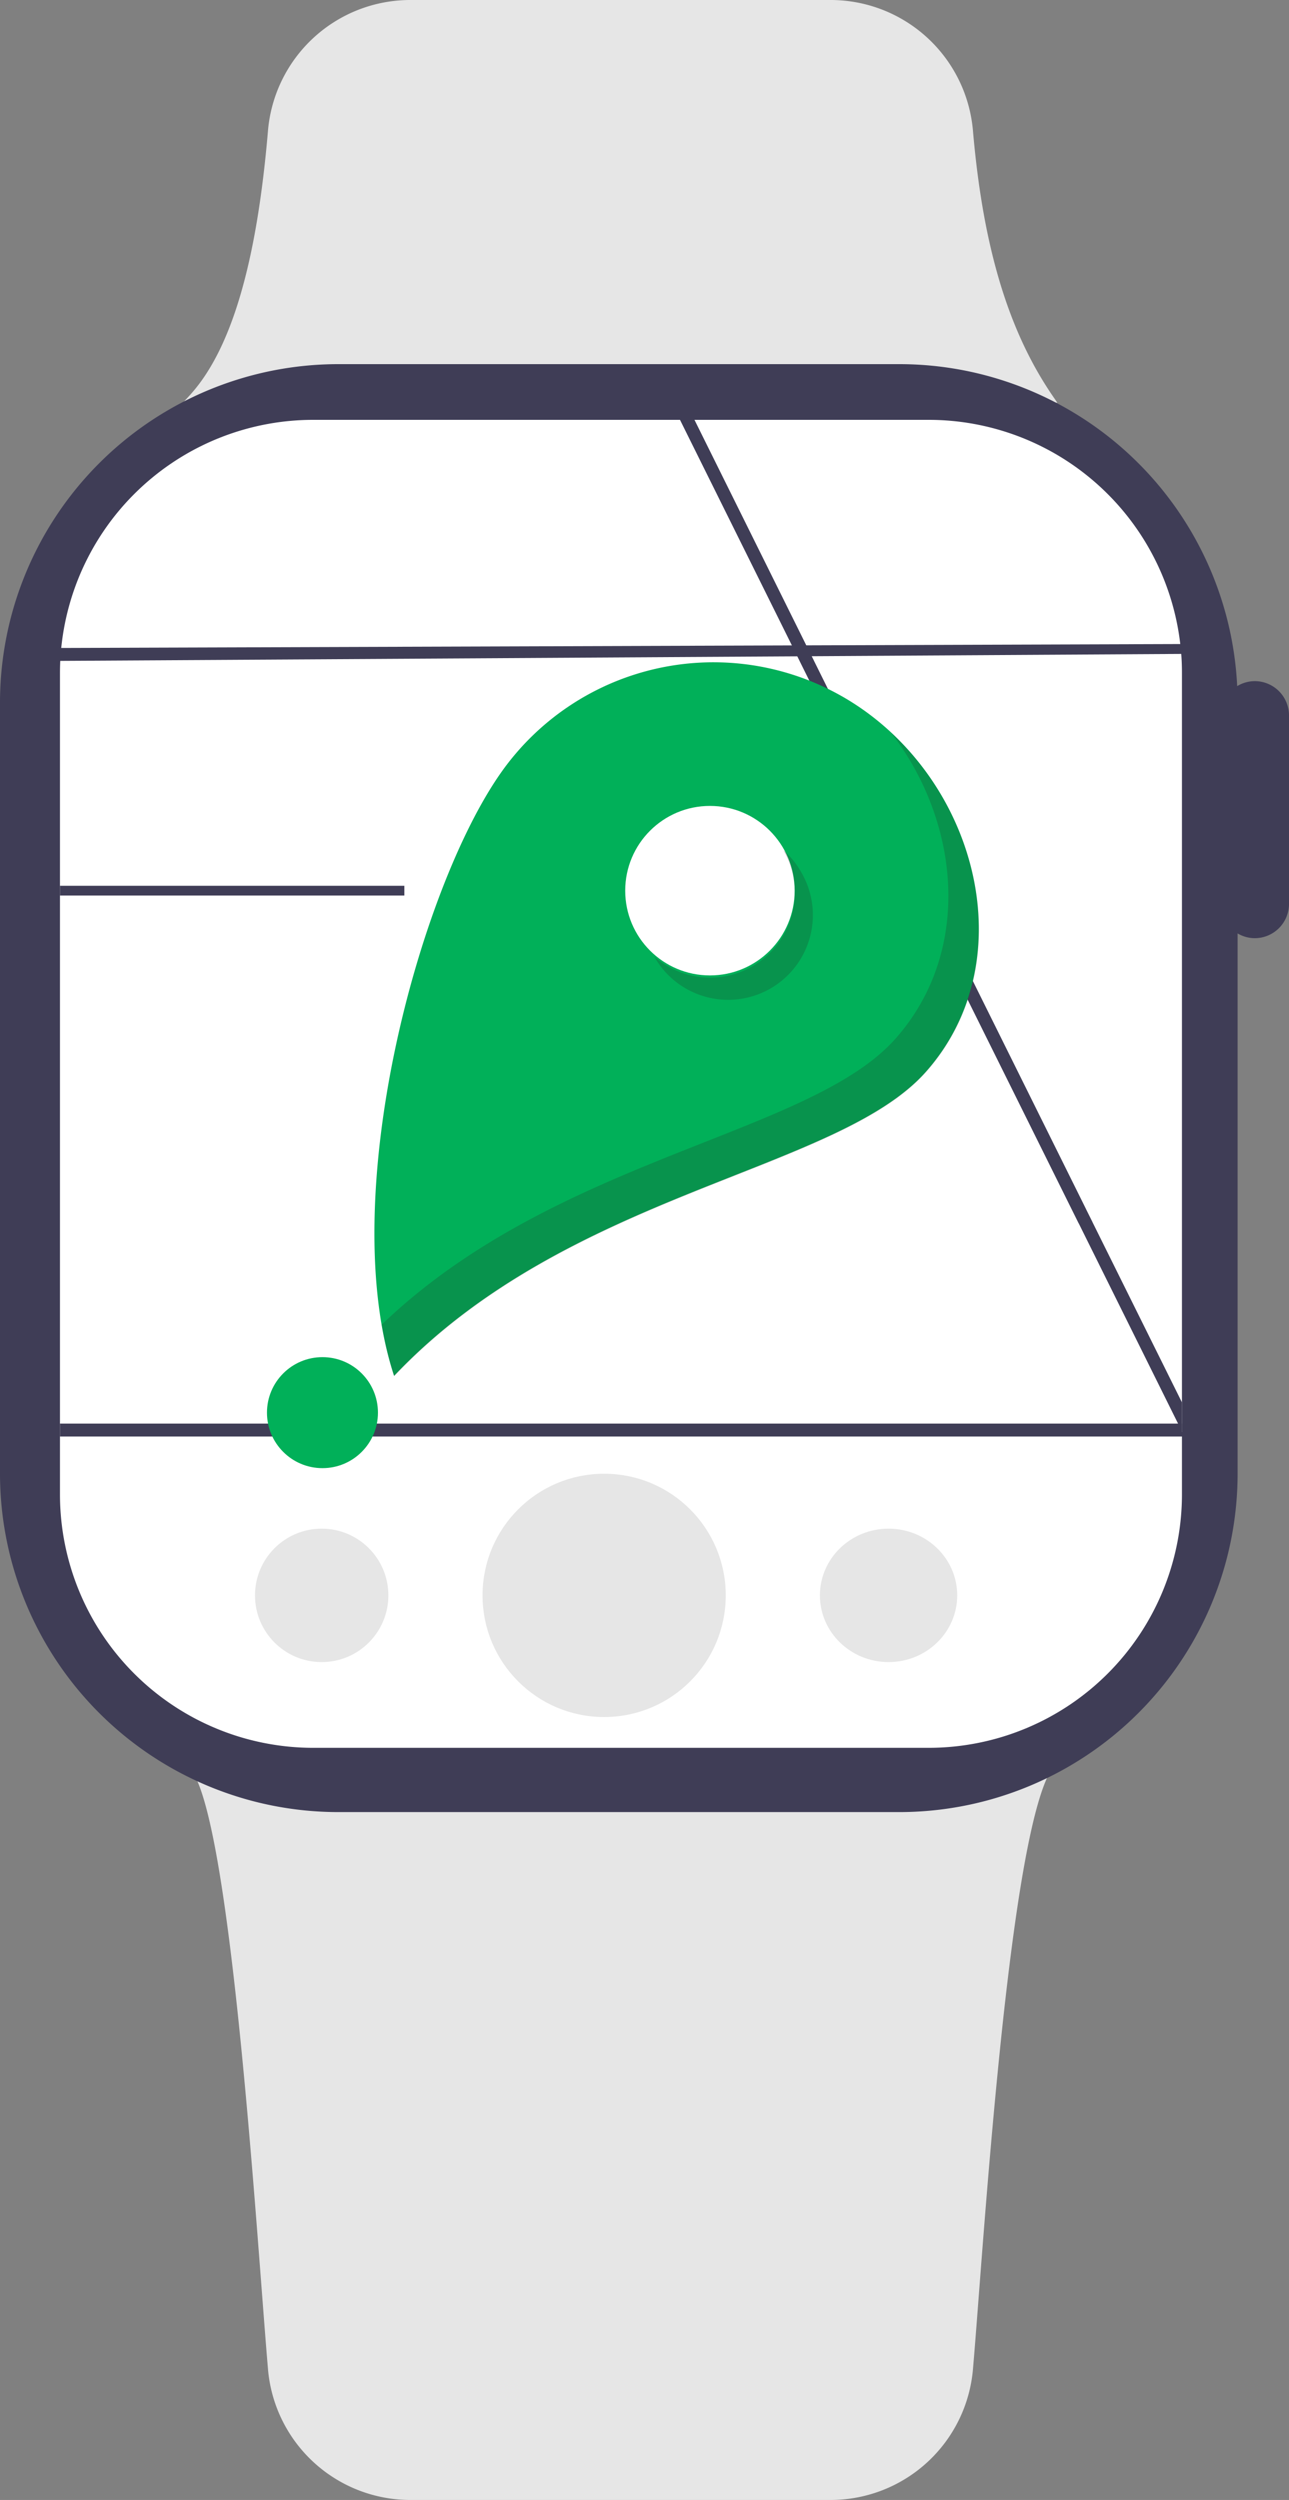 <svg xmlns="http://www.w3.org/2000/svg" width="330.107" height="640" viewBox="0 0 330.107 640" xmlns:xlink="http://www.w3.org/1999/xlink" role="img" artist="Katerina Limpitsouni" source="https://undraw.co/"><rect x="0" y="0" width="330.107" height="640" fill="#808080" stroke="none"/><g transform="translate(-789.563 -324.118)"><path d="M656.076,336.584H432.159l1.689-1.839c10.6-11.541,17.161-33.62,20.06-67.494A36.587,36.587,0,0,1,490.5,233.494H597.914a36.6,36.6,0,0,1,36.58,33.71c2.579,29.587,9.063,51.088,20.407,67.665Z" transform="translate(404.259 90.624)" fill="#e6e6e6"/><path d="M597.914,783.7H490.5a36.587,36.587,0,0,1-36.587-33.756c-2.9-33.876-9.46-142.119-20.06-153.662l-1.689-1.838H656.076l-1.175,1.716c-11.344,16.577-17.828,124.244-20.407,153.829a36.6,36.6,0,0,1-36.58,33.711Z" transform="translate(404.259 180.421)" fill="#e6e6e6"/><path d="M715.972,389.3a8.692,8.692,0,0,0-4.494,1.275,86.678,86.678,0,0,0-86.571-82.431H481.317a86.678,86.678,0,0,0-86.678,86.678V592.149a86.678,86.678,0,0,0,86.678,86.678h143.59a86.678,86.678,0,0,0,86.678-86.678V453.884a8.683,8.683,0,0,0,4.387,1.217,8.774,8.774,0,0,0,8.774-8.774V398.072a8.774,8.774,0,0,0-8.774-8.774Z" transform="translate(394.924 109.195)" fill="#3f3d56"/><path d="M694.2,381.279c-.05-1.111-.137-2.21-.25-3.309a64.887,64.887,0,0,0-64.5-58.405H471.763a64.878,64.878,0,0,0-64.5,58.405c-.112,1.1-.2,2.2-.25,3.309q-.075,1.555-.075,3.109v210.32a64.887,64.887,0,0,0,64.824,64.824H629.446a64.9,64.9,0,0,0,64.824-64.824V384.388Q694.27,382.834,694.2,381.279Z" transform="translate(397.984 112.037)" fill="#fff"/><path d="M343.548,418.718v7.443l-1-2.023-25.438-51.262-.025-.013L245.619,228.891v-.012l-1.648-3.3v-.025L215,167.176h3.709l28.959,58.38.025.025,1.636,3.3v.012L318.972,369.2v.013l1.648,3.3v.025Z" transform="translate(748.706 264.425)" fill="#3f3d56"/><path d="M705.167,367.992l-298.808,1.861v-3.309l297.559-1.049C704.817,366.581,704.317,366.88,705.167,367.992Z" transform="translate(397.84 123.463)" fill="#3f3d56"/><path d="M375.818,376.255H87.849v-3.309H375.181v2.023Z" transform="translate(717.074 315.617)" fill="#3f3d56"/><path d="M596.559,381.4a66.529,66.529,0,0,0-92.7,16.088h0c-21.156,30.041-42.384,108.816-27.4,154.452,44.7-47.212,113.365-52.118,136.188-77.839C637.034,446.621,626.6,402.56,596.559,381.4Z" transform="translate(414.027 124.401)" fill="#01B059"/><circle cx="21.697" cy="21.697" r="21.697" transform="translate(949.678 530.436)" fill="#fff"/><circle cx="14.211" cy="14.211" r="14.211" transform="translate(857.933 671.551)" fill="#01B059"/><path d="M566.285,413.148a21.7,21.7,0,1,1-37.474,21.88,21.694,21.694,0,0,0,33.033-27.262,21.7,21.7,0,0,1,4.441,5.381Z" transform="translate(428.304 133.979)" fill="#231f20" opacity="0.2" style="isolation:isolate"/><path d="M612.317,470.619c-22.823,25.72-91.491,30.626-136.188,77.839a92.037,92.037,0,0,1-3.213-13.209c44.675-42.921,109.52-48.345,131.571-73.2,19.736-22.242,16.664-55.339-1.148-78.369C627.768,406.329,634.665,445.433,612.317,470.619Z" transform="translate(414.398 127.988)" fill="#231f20" opacity="0.2" style="isolation:isolate"/><circle cx="31.145" cy="31.145" r="31.145" transform="translate(913.137 701.397)" fill="#e6e6e6"/><circle cx="17.079" cy="17.079" r="17.079" transform="translate(854.866 715.462)" fill="#e6e6e6"/><ellipse cx="17.582" cy="17.079" rx="17.582" ry="17.079" transform="translate(999.539 715.462)" fill="#e6e6e6"/><rect width="88.195" height="2.498" transform="translate(804.923 550.884)" fill="#3f3d56"/></g></svg>